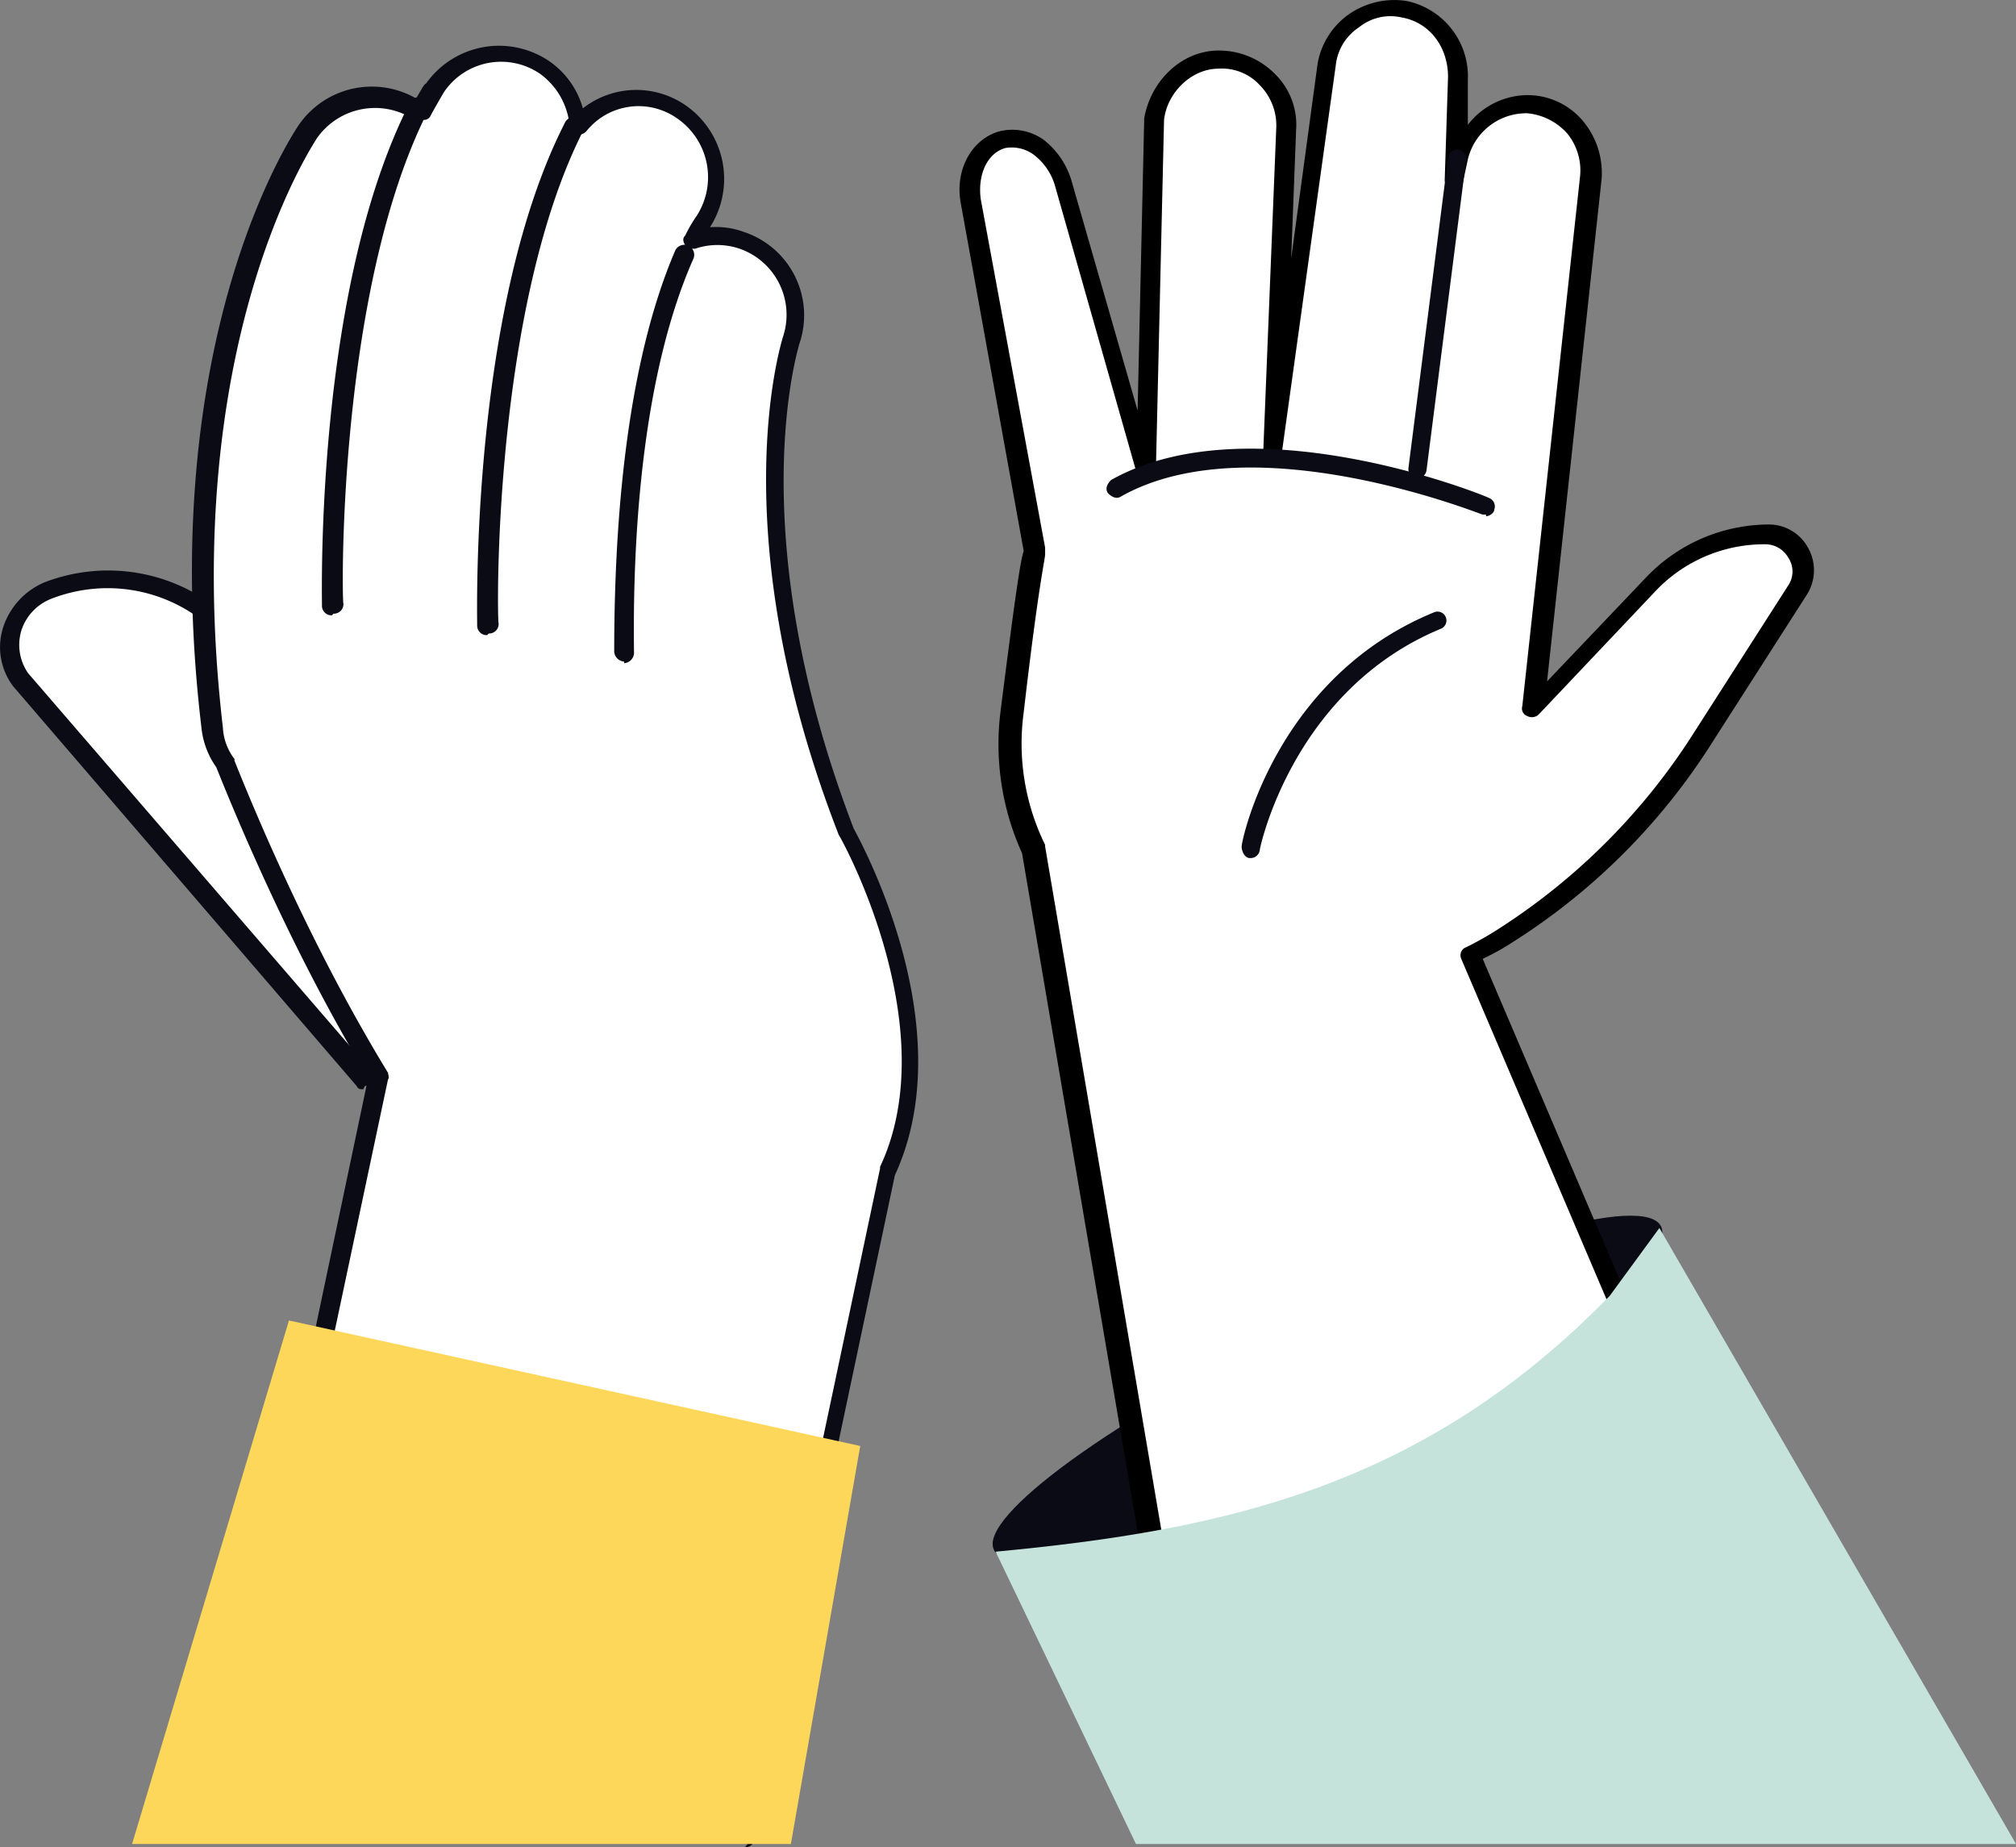 <svg xmlns="http://www.w3.org/2000/svg" width="294" height="269.346" viewBox="0 0 294 269.346">
  <rect x="0" y="0" width="294" height="269.346" fill="#808080" stroke="none"/>
  <g id="Volunteer-1" transform="translate(0 -0.039)">
    <g id="Group_1661" data-name="Group 1661" transform="translate(0 83.223)">
      <path id="Path_3034" data-name="Path 3034" d="M68.638,68.973,29.149,39.837a24.815,24.815,0,0,0-23.115-3.13h0a8.5,8.5,0,0,0-3.853,13l50.084,58.27" transform="translate(0.709 -33.784)" fill="#fff"/>
      <path id="Path_3035" data-name="Path 3035" d="M52.973,110.226c-.482,0-.722,0-.963-.482L1.926,51.475A9.447,9.447,0,0,1,.482,42.806a10.707,10.707,0,0,1,6.02-6.5,25.774,25.774,0,0,1,24.319,3.13L70.31,68.57a1.373,1.373,0,1,1-1.686,2.167L29.135,41.6A22.58,22.58,0,0,0,7.464,38.713,7.4,7.4,0,0,0,3.13,43.288a7.255,7.255,0,0,0,.963,6.26l50.084,58.029a1.465,1.465,0,0,1,0,1.926c-.241,0-.482.241-.963.241Z" transform="translate(0 -34.586)" fill="#0b0b16"/>
    </g>
    <g id="Group_1662" data-name="Group 1662" transform="translate(27.989 6.704)">
      <path id="Path_3036" data-name="Path 3036" d="M16.564,253.254l21.43-101.13C27.4,134.547,19.212,115.525,15.6,106.616a11.577,11.577,0,0,1-1.926-5.3c-6.5-56.1,13-85.72,13.966-86.924a11.559,11.559,0,0,1,15.892-3.13.746.746,0,0,1,.482.241c1.2-2.167,1.926-3.13,1.926-3.371A11.559,11.559,0,0,1,61.831,5a11.015,11.015,0,0,1,5.057,8.668A11.811,11.811,0,0,1,82.057,11.5a11.586,11.586,0,0,1,3.13,16.133,13.98,13.98,0,0,0-1.445,2.649,12.31,12.31,0,0,1,7.224,0,11.441,11.441,0,0,1,6.983,14.688c0,.241-8.909,27.45,7.946,71.514,0,0,16.133,28.172,6.02,49.6l-20.467,96.8" transform="translate(-10.602 -2.372)" fill="#fff"/>
      <path id="Path_3037" data-name="Path 3037" d="M92.711,265.006H92.47c-.722,0-1.2-.963-.963-1.686l20.467-96.8v-.241c9.631-20.467-5.779-48.157-6.02-48.4C88.618,73.34,97.767,45.65,97.767,45.409a10.2,10.2,0,0,0-6.26-13,10.023,10.023,0,0,0-6.5,0c-.482,0-1.2,0-1.445-.482s-.482-.963,0-1.445a20.7,20.7,0,0,1,1.686-2.889,10.407,10.407,0,0,0-2.889-14.206,9.755,9.755,0,0,0-13.243,1.926,1.769,1.769,0,0,1-1.445.482c-.482,0-.963-.722-.963-1.2a10.516,10.516,0,0,0-4.334-7.705A10.061,10.061,0,0,0,48.406,9.532s-.722,1.2-1.926,3.371a1.075,1.075,0,0,1-.963.722H44.072a10.35,10.35,0,0,0-14.206,2.649c-.722,1.2-20.226,30.339-13.725,85.961a8.211,8.211,0,0,0,1.686,4.575v.241c3.853,9.631,11.8,28.172,22.393,45.509,0,.241.241.722,0,.963L18.79,254.653c0,.722-.963,1.2-1.686.963-.722,0-1.2-.963-.963-1.685L37.33,153.282c-10.354-17.1-18.3-35.636-22.152-45.268a12.055,12.055,0,0,1-2.167-5.779C6.269,45.65,26.254,15.793,27.217,14.348a12.94,12.94,0,0,1,17.1-3.853c.722-1.2,1.2-2.167,1.445-2.167A13.045,13.045,0,0,1,63.576,4.957a12.35,12.35,0,0,1,5.057,6.983,12.651,12.651,0,0,1,14.929-.482,13.059,13.059,0,0,1,3.612,17.818h0A11.745,11.745,0,0,1,92.229,30a12.8,12.8,0,0,1,7.946,16.373c0,.241-8.668,27.209,7.946,70.55.482.963,16.133,28.654,6.02,50.565l-20.467,96.8a1.348,1.348,0,0,1-1.445,1.2Z" transform="translate(-11.624 -2.807)" fill="#0b0b16"/>
    </g>
    <g id="Group_1663" data-name="Group 1663" transform="translate(46.939 14.302)">
      <path id="Path_3038" data-name="Path 3038" d="M20.109,79.077S19.146,33.327,32.63,6.6" transform="translate(-18.649 -5.065)" fill="#fff"/>
      <path id="Path_3039" data-name="Path 3039" d="M20.953,81.419a1.388,1.388,0,0,1-1.445-1.445c0-1.926-.963-46.231,12.762-73.2a1.455,1.455,0,1,1,2.649,1.2C21.676,34.225,22.4,79.493,22.639,79.733a1.388,1.388,0,0,1-1.445,1.445h0Z" transform="translate(-19.494 -5.963)" fill="#0b0b16"/>
    </g>
    <g id="Group_1664" data-name="Group 1664" transform="translate(69.573 17.191)">
      <path id="Path_3040" data-name="Path 3040" d="M29.509,80.277S28.546,34.527,42.03,7.8" transform="translate(-28.049 -6.265)" fill="#fff"/>
      <path id="Path_3041" data-name="Path 3041" d="M30.353,82.619a1.388,1.388,0,0,1-1.445-1.445c0-1.926-.963-46.231,12.762-73.2a1.455,1.455,0,1,1,2.649,1.2C31.076,35.425,31.8,80.693,32.039,80.933a1.388,1.388,0,0,1-1.445,1.445h0Z" transform="translate(-28.894 -7.163)" fill="#0b0b16"/>
    </g>
    <g id="Group_1665" data-name="Group 1665" transform="translate(89.572 35.732)">
      <path id="Path_3042" data-name="Path 3042" d="M37.8,73.429c0-15.651,1.2-40.452,8.909-58.029" transform="translate(-36.355 -14.106)" fill="#fff"/>
      <path id="Path_3043" data-name="Path 3043" d="M38.645,75.631A1.554,1.554,0,0,1,37.2,74.186c0-17.1,1.445-41.174,8.909-58.511a1.455,1.455,0,0,1,2.649,1.2c-7.464,16.855-8.909,40.452-8.668,57.548a1.554,1.554,0,0,1-1.445,1.445h0Z" transform="translate(-37.2 -14.863)" fill="#0b0b16"/>
    </g>
    <path id="Path_3044" data-name="Path 3044" d="M8,156.329,30.875,80l83.312,18.3-10.113,58.029Z" transform="translate(11.263 112.574)" fill="#fdd75a"/>
    <path id="Path_3045" data-name="Path 3045" d="M157.593,75.21c2.408,4.816-17.577,19.263-44.3,32.265-26.968,13-50.565,19.744-52.973,14.929s17.577-19.263,44.3-32.265C131.588,77.136,155.185,70.394,157.593,75.21Z" transform="translate(84.638 103.639)" fill="#0b0b16"/>
    <g id="Group_1666" data-name="Group 1666" transform="translate(139.926 0.039)">
      <path id="Path_3046" data-name="Path 3046" d="M180.526,253.717l-49.12-115.1c1.686-.963,3.612-1.926,5.3-2.889a98.47,98.47,0,0,0,28.654-28.654l13.725-21.43a5.461,5.461,0,0,0-4.334-8.428,23.512,23.512,0,0,0-16.855,7.224L140.8,102.5l1.926-18.781,6.26-58.511a9.65,9.65,0,0,0-9.15-10.595,9.837,9.837,0,0,0-9.872,7.946l-.722,3.371L129.72,11c0-4.816-3.13-9.391-7.705-10.113A9.555,9.555,0,0,0,110.7,8.837L102.752,65.9l1.926-47.916a9.619,9.619,0,0,0-9.872-9.872c-4.816,0-8.668,3.853-9.391,8.668l-1.2,51.528L72.172,25.933c-1.2-4.575-5.3-7.224-8.909-6.26-3.371.963-5.3,4.816-4.575,9.15l9.391,50.806c-.482.482-1.926,11.076-3.371,23.6a36.044,36.044,0,0,0,3.13,20.226l22.393,131.71" transform="translate(-57.514 0.941)" fill="#fff"/>
      <path id="Path_3047" data-name="Path 3047" d="M91.071,257.1a1.526,1.526,0,0,1-1.445-1.2L67.233,124.431a38.4,38.4,0,0,1-3.13-20.708c2.167-17.1,2.889-21.912,3.371-23.356L58.324,29.8c-.963-4.816,1.445-9.391,5.538-10.595a7.881,7.881,0,0,1,6.5,1.2,11.778,11.778,0,0,1,4.093,6.02L84.088,59.9l.963-42.619c.963-5.538,5.538-9.872,10.835-9.872a11.466,11.466,0,0,1,8.187,3.371,10.361,10.361,0,0,1,3.13,8.187l-.722,18.781,3.853-28.413a11.154,11.154,0,0,1,4.575-7.224A11.638,11.638,0,0,1,123.336.186a11.232,11.232,0,0,1,8.909,11.558v6.5a11.068,11.068,0,0,1,8.909-4.334,10.531,10.531,0,0,1,7.946,3.853,11.817,11.817,0,0,1,2.649,8.428L143.8,99.39,158.25,84.22a24.78,24.78,0,0,1,17.818-7.705,6.484,6.484,0,0,1,5.779,3.371,6.643,6.643,0,0,1-.241,6.983L167.881,108.3a93.475,93.475,0,0,1-29.135,29.135,34.938,34.938,0,0,1-4.334,2.408l48.639,113.892a1.455,1.455,0,0,1-2.649,1.2l-49.12-115.1a1.244,1.244,0,0,1,.722-1.686,47.222,47.222,0,0,0,5.057-2.889,93.271,93.271,0,0,0,28.172-28.413l13.725-21.43a3.63,3.63,0,0,0,0-4.093,3.843,3.843,0,0,0-3.371-1.926,21.836,21.836,0,0,0-15.892,6.742l-17.1,18.059a1.427,1.427,0,0,1-1.685.241,1.169,1.169,0,0,1-.722-1.445l8.428-77.292a8.489,8.489,0,0,0-1.926-6.26,8.917,8.917,0,0,0-5.779-2.889,8.767,8.767,0,0,0-8.668,6.742l-.722,3.371a1.061,1.061,0,0,1-1.445.963,1.348,1.348,0,0,1-1.2-1.445l.482-14.929c0-4.334-2.649-7.946-6.742-8.668a7.3,7.3,0,0,0-6.26,1.445,7.584,7.584,0,0,0-3.371,5.538l-7.946,57.066a1.33,1.33,0,1,1-2.649-.241l1.926-47.916a8.359,8.359,0,0,0-2.408-6.02,7.485,7.485,0,0,0-6.02-2.408c-3.853,0-7.464,3.371-7.946,7.464l-1.2,51.528a1.526,1.526,0,0,1-1.2,1.445,1.32,1.32,0,0,1-1.445-.963L72.048,27.154a8.741,8.741,0,0,0-3.13-4.575,5.447,5.447,0,0,0-4.093-.963c-2.649.722-4.093,3.853-3.612,7.464L70.6,79.886v.963c0,.722-.963,4.334-3.13,23.115a33.447,33.447,0,0,0,3.13,19.263v.241L93,255.178a1.811,1.811,0,0,1-1.2,1.685h0Z" transform="translate(-58.112 -0.039)"/>
    </g>
    <g id="Group_1667" data-name="Group 1667" transform="translate(161.368 21.856)">
      <path id="Path_3048" data-name="Path 3048" d="M86.5,57.016h0a1.348,1.348,0,0,1-1.2-1.445L91.079,10.3a1.33,1.33,0,1,1,2.649.241L87.949,55.813A1.348,1.348,0,0,1,86.5,57.016Z" transform="translate(-41.277 -9.1)" fill="#0b0b16"/>
      <path id="Path_3049" data-name="Path 3049" d="M76.645,73.03H76.4c-.722,0-1.2-.963-1.2-1.686,0-.963,5.057-24.8,28.172-34.192a1.3,1.3,0,0,1,.963,2.408C82.664,48.47,77.849,71.585,77.849,71.826a1.348,1.348,0,0,1-1.445,1.2Z" transform="translate(-55.497 30.267)" fill="#0b0b16"/>
      <path id="Path_3050" data-name="Path 3050" d="M122.357,36.82h-.482c-.241,0-33.469-13.484-52.732-2.649-.722.482-1.445,0-1.926-.482-.482-.722,0-1.445.482-1.926,20.226-11.317,53.7,1.926,55.14,2.649a1.324,1.324,0,0,1,.722,1.686c0,.482-.722.963-1.2.963Z" transform="translate(-67.017 16.394)" fill="#0b0b16"/>
    </g>
    <path id="Path_3051" data-name="Path 3051" d="M80.767,164.213,60.3,121.594c33.229-3.13,62.364-9.391,89.572-37.322L157.1,74.4l52.01,89.813Z" transform="translate(84.894 104.69)" fill="#c5e3db"/>
  </g>
</svg>
